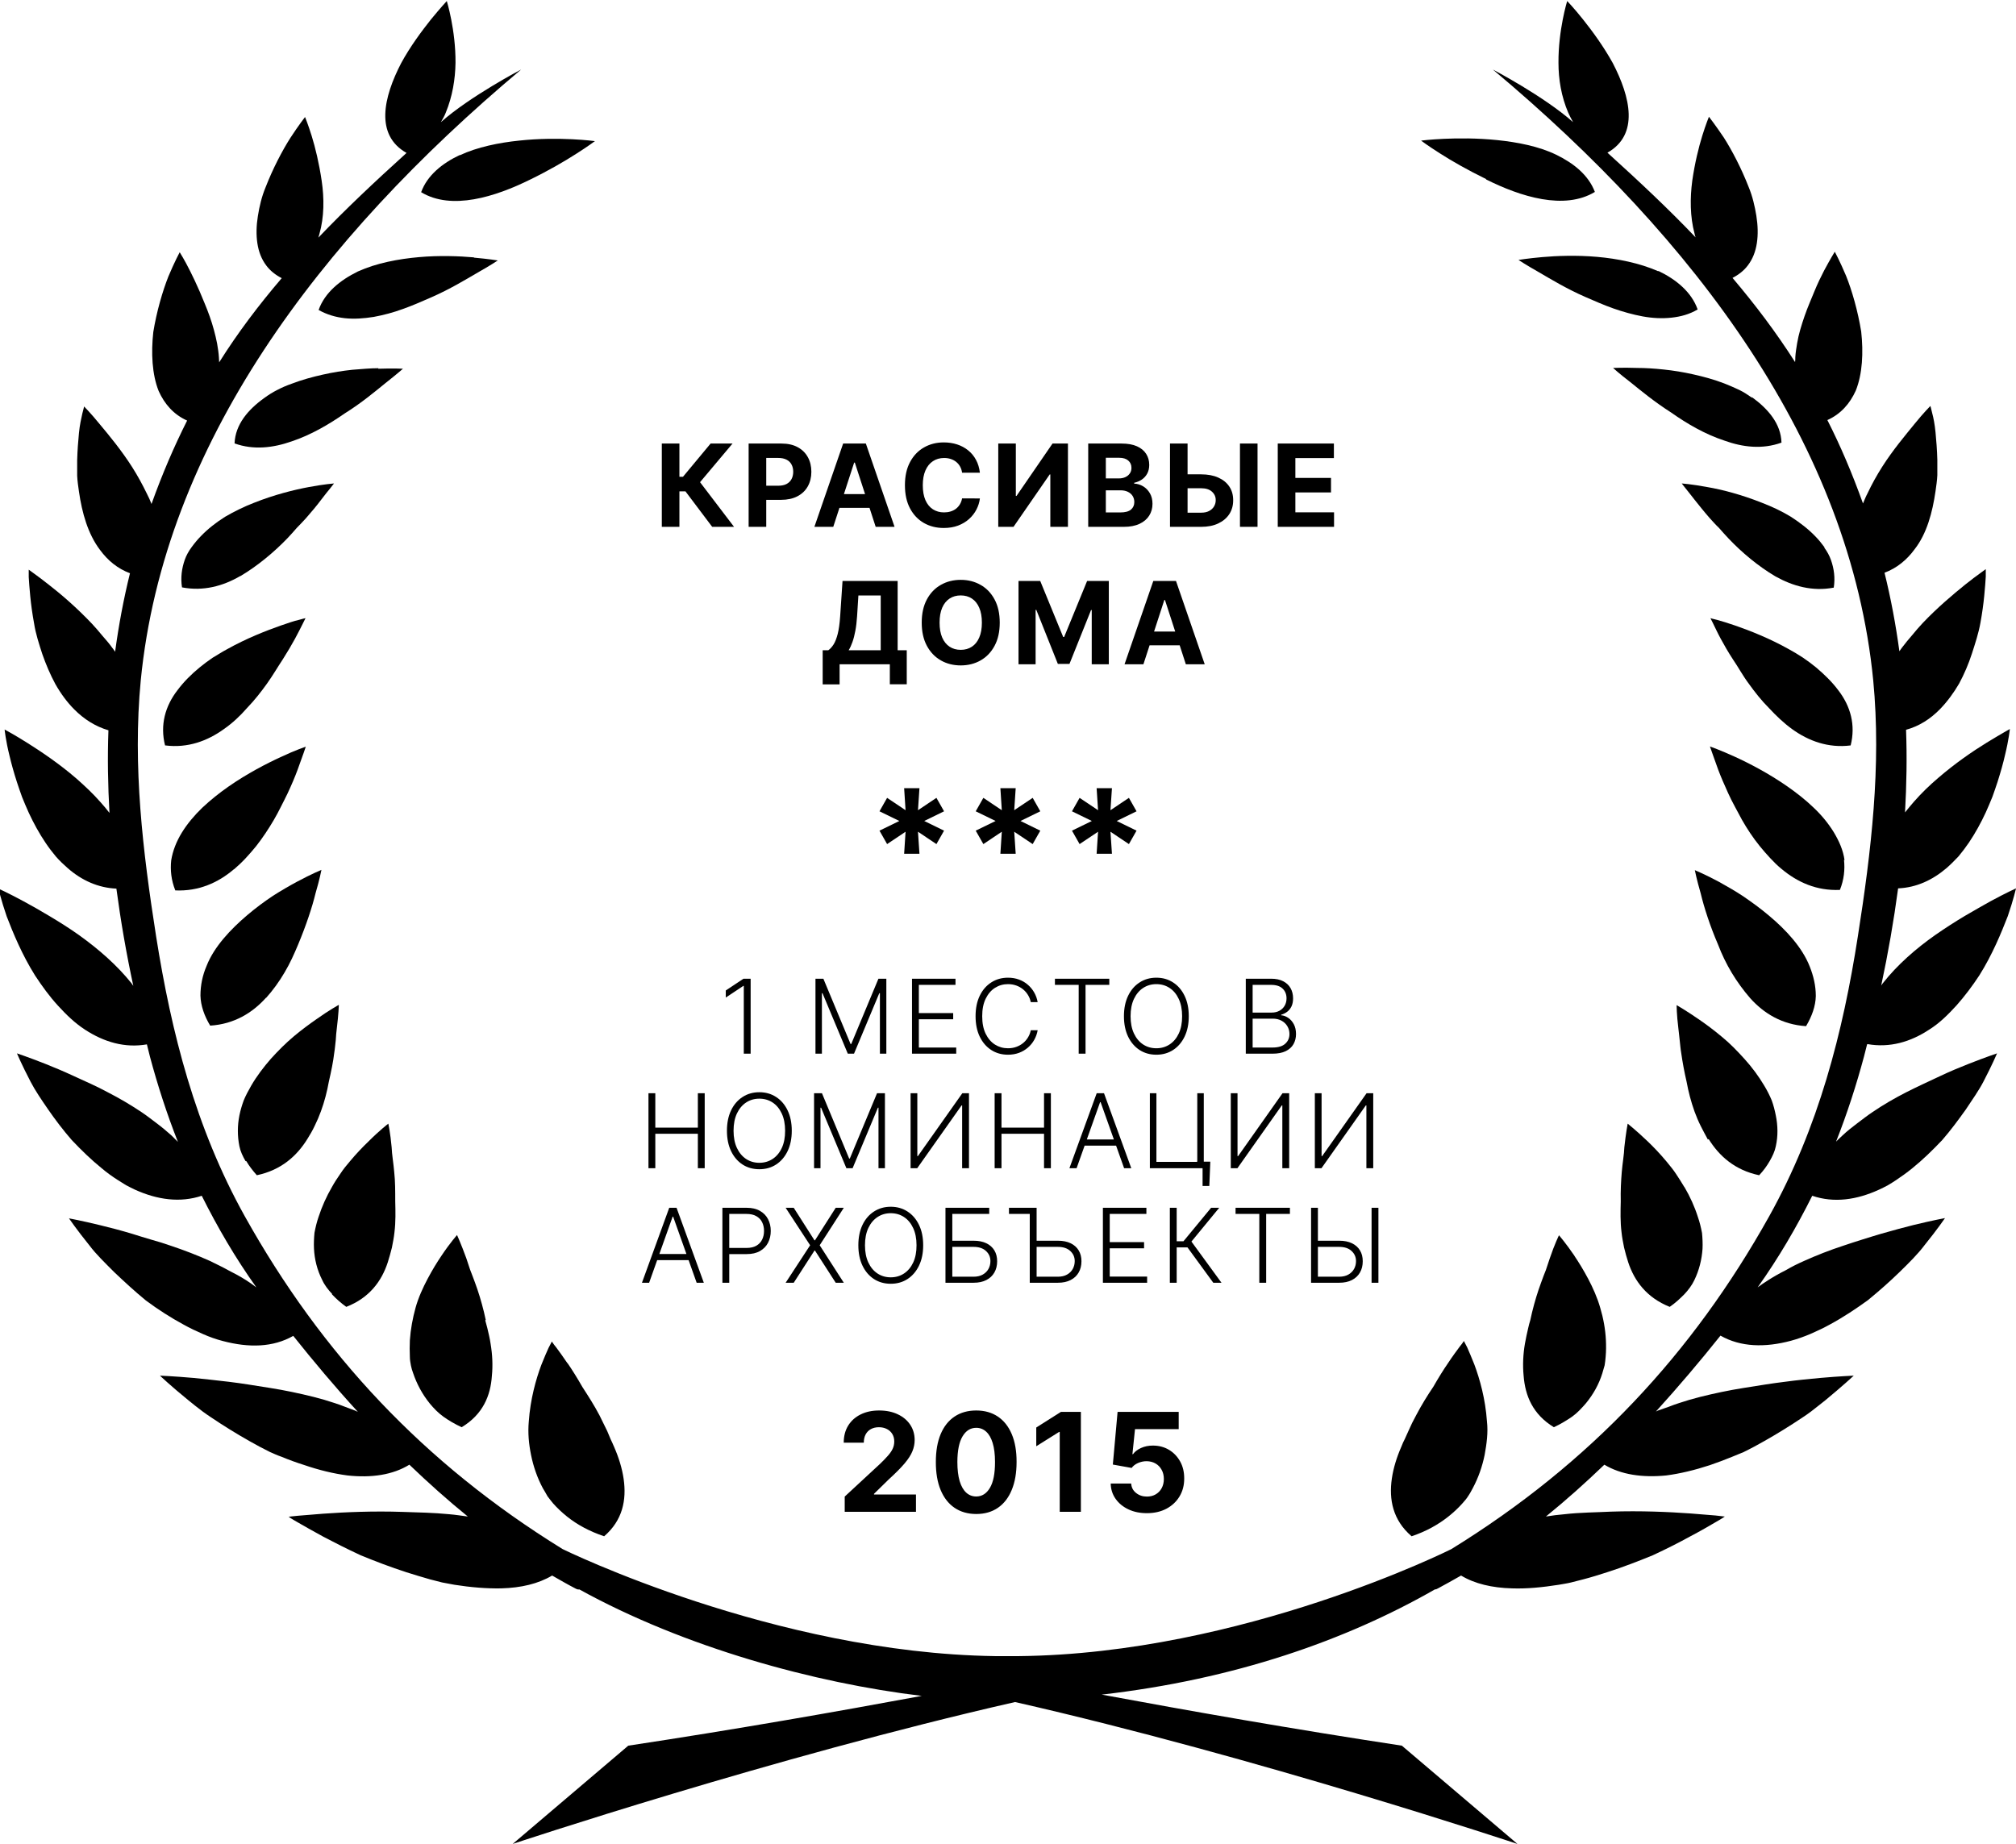 <?xml version="1.0" encoding="UTF-8"?> <svg xmlns="http://www.w3.org/2000/svg" width="176" height="161" viewBox="0 0 176 161" fill="none"><g clip-path="url(#clip0_3017_652)"><path d="M49.543 119.035C49.14 118.453 48.804 117.96 48.558 117.646C48.424 117.489 48.334 117.355 48.267 117.265C48.2 117.176 48.178 117.131 48.178 117.131C48.178 117.131 48.066 117.333 47.887 117.691C47.73 118.049 47.506 118.542 47.26 119.17C46.79 120.424 46.298 122.172 46.164 124.121C46.074 125.107 46.164 126.07 46.365 127.056C46.566 128.042 46.902 129.028 47.394 129.946C47.529 130.17 47.663 130.394 47.797 130.641C47.954 130.865 48.133 131.067 48.289 131.268C48.648 131.671 49.05 132.052 49.498 132.411C50.393 133.128 51.467 133.71 52.743 134.136C54.354 132.747 54.712 130.977 54.443 129.117C54.309 128.199 54.018 127.258 53.615 126.339C53.526 126.115 53.414 125.891 53.302 125.645C53.213 125.421 53.101 125.174 53.011 124.95C52.787 124.48 52.564 124.032 52.34 123.583C51.87 122.687 51.333 121.858 50.84 121.096C50.393 120.312 49.945 119.595 49.543 119.013V119.035Z" fill="black"></path><path d="M42.406 115.25L42.249 114.555C42.026 113.637 41.757 112.763 41.466 111.979C41.332 111.598 41.175 111.217 41.041 110.859C40.929 110.5 40.817 110.164 40.706 109.85C40.258 108.618 39.9 107.834 39.9 107.834C39.9 107.834 39.296 108.506 38.535 109.649C38.154 110.209 37.729 110.903 37.327 111.665C36.924 112.427 36.521 113.301 36.275 114.197C36.029 115.093 35.849 116.034 35.782 117.02C35.76 117.513 35.76 117.983 35.782 118.476C35.782 118.723 35.827 118.969 35.872 119.216C35.917 119.44 35.984 119.686 36.073 119.91C36.387 120.829 36.856 121.725 37.528 122.554C37.864 122.957 38.244 123.36 38.714 123.696C39.184 124.033 39.721 124.346 40.303 124.615C42.16 123.495 42.831 121.859 42.943 120.112C43.033 119.216 42.988 118.275 42.831 117.334C42.764 116.863 42.652 116.415 42.541 115.944C42.473 115.72 42.429 115.496 42.361 115.272L42.406 115.25Z" fill="black"></path><path d="M28.978 113.008C29.336 113.389 29.761 113.77 30.231 114.106C32.245 113.322 33.319 111.866 33.856 110.208C33.99 109.805 34.102 109.357 34.214 108.931C34.303 108.483 34.393 108.035 34.438 107.587C34.55 106.668 34.527 105.772 34.505 104.898C34.505 104.002 34.505 103.128 34.415 102.321C34.348 101.515 34.214 100.82 34.191 100.171C34.08 98.916 33.901 98.109 33.901 98.109C33.901 98.109 33.162 98.669 32.178 99.655C31.663 100.148 31.103 100.731 30.544 101.403C30.253 101.739 29.962 102.097 29.716 102.478C29.448 102.859 29.201 103.24 28.978 103.643C28.508 104.45 28.105 105.346 27.814 106.242C27.657 106.69 27.545 107.161 27.456 107.631C27.411 108.102 27.389 108.55 27.411 109.02C27.456 109.939 27.68 110.88 28.127 111.754C28.329 112.202 28.642 112.605 29 112.986L28.978 113.008Z" fill="black"></path><path d="M21.504 101.381C21.75 101.806 22.064 102.21 22.422 102.613C24.547 102.165 25.913 100.933 26.83 99.454C26.942 99.275 27.054 99.073 27.166 98.894C27.277 98.692 27.389 98.491 27.479 98.289C27.68 97.886 27.859 97.46 28.016 97.034C28.329 96.183 28.553 95.309 28.71 94.435C28.911 93.561 29.09 92.71 29.18 91.926C29.247 91.523 29.269 91.164 29.314 90.806C29.336 90.447 29.359 90.111 29.403 89.798C29.56 88.543 29.582 87.736 29.582 87.736C29.582 87.736 28.754 88.184 27.591 89.013C27.009 89.417 26.338 89.91 25.644 90.492C24.95 91.075 24.301 91.724 23.652 92.441C23.026 93.158 22.422 93.942 21.929 94.794C21.683 95.219 21.459 95.645 21.28 96.071C21.124 96.497 20.989 96.945 20.9 97.393C20.721 98.289 20.721 99.185 20.9 100.081C20.989 100.529 21.191 100.955 21.437 101.381H21.504Z" fill="black"></path><path d="M23.229 87.131C23.811 86.481 24.37 85.72 24.84 84.913C25.31 84.129 25.69 83.278 26.026 82.471C26.72 80.813 27.257 79.2 27.548 77.99C27.906 76.78 28.062 75.951 28.062 75.951C28.062 75.951 27.189 76.31 25.936 76.982C25.31 77.318 24.571 77.743 23.833 78.214C23.094 78.707 22.334 79.267 21.595 79.894C20.118 81.149 18.686 82.673 18.037 84.331C17.679 85.159 17.5 86.033 17.5 86.93C17.522 87.803 17.836 88.699 18.35 89.551C20.454 89.416 22.043 88.431 23.229 87.109V87.131Z" fill="black"></path><path d="M20.451 75.884C20.787 75.593 21.123 75.279 21.436 74.943C21.749 74.607 22.062 74.249 22.353 73.89C22.935 73.151 23.45 72.367 23.897 71.605C24.121 71.224 24.323 70.843 24.524 70.44C24.725 70.037 24.927 69.656 25.106 69.275C25.464 68.513 25.755 67.819 25.979 67.214C26.426 66.004 26.695 65.197 26.695 65.197C26.695 65.197 25.799 65.489 24.524 66.094C23.248 66.676 21.57 67.55 19.959 68.67C19.153 69.23 18.37 69.857 17.654 70.53C16.96 71.202 16.356 71.919 15.886 72.68C15.416 73.442 15.081 74.271 14.946 75.123C14.857 75.974 14.946 76.848 15.304 77.744C17.341 77.834 19.041 77.072 20.407 75.907L20.451 75.884Z" fill="black"></path><path d="M14.432 65.085C16.379 65.332 18.102 64.704 19.557 63.651C20.296 63.136 20.967 62.509 21.571 61.814C22.22 61.142 22.779 60.425 23.294 59.708C23.809 58.991 24.234 58.252 24.681 57.58C25.107 56.908 25.465 56.303 25.756 55.765C26.047 55.227 26.27 54.779 26.427 54.466C26.584 54.152 26.673 53.973 26.673 53.973C26.673 53.973 26.449 54.017 26.069 54.13C25.666 54.219 25.151 54.398 24.503 54.622C23.227 55.071 21.504 55.743 19.826 56.684C19.4 56.908 18.998 57.176 18.572 57.423C18.17 57.692 17.789 57.983 17.431 58.274C16.693 58.879 16.044 59.529 15.507 60.246C14.41 61.657 13.963 63.315 14.41 65.085H14.432Z" fill="black"></path><path d="M20.991 50.299C22.468 49.425 23.922 48.215 25.086 47.005C25.377 46.692 25.646 46.401 25.914 46.087C26.205 45.796 26.474 45.504 26.72 45.236C27.212 44.675 27.66 44.138 27.995 43.69C28.331 43.242 28.644 42.861 28.846 42.614C29.047 42.345 29.159 42.211 29.159 42.211C29.159 42.211 28.286 42.278 26.966 42.525C25.646 42.771 23.945 43.197 22.199 43.891C21.327 44.227 20.454 44.653 19.648 45.123C18.865 45.616 18.149 46.177 17.545 46.804C17.232 47.118 16.963 47.454 16.717 47.79C16.471 48.126 16.269 48.484 16.135 48.865C15.867 49.627 15.755 50.434 15.889 51.285C17.746 51.643 19.469 51.173 20.969 50.299H20.991Z" fill="black"></path><path d="M33.03 32.15C32.382 32.15 31.598 32.218 30.77 32.285C29.92 32.374 29.07 32.509 28.174 32.711C27.279 32.912 26.362 33.159 25.489 33.495C25.042 33.651 24.616 33.831 24.191 34.055C23.788 34.256 23.408 34.503 23.072 34.749C21.663 35.758 20.544 37.057 20.477 38.715C22.155 39.32 23.878 39.096 25.467 38.536C27.145 37.976 28.712 37.057 30.099 36.094C31.576 35.175 32.762 34.167 33.679 33.428C34.619 32.688 35.179 32.195 35.179 32.195C35.179 32.195 34.328 32.15 33.03 32.195V32.15Z" fill="black"></path><path d="M41.377 22.472C40.102 22.36 38.356 22.293 36.588 22.45C34.798 22.607 32.874 22.965 31.24 23.704C29.696 24.466 28.354 25.542 27.816 27.065C28.532 27.468 29.293 27.692 30.099 27.782C30.927 27.872 31.777 27.805 32.628 27.67C33.478 27.513 34.328 27.289 35.179 26.976C36.007 26.684 36.812 26.326 37.64 25.967C39.274 25.25 40.639 24.421 41.713 23.794C42.787 23.189 43.458 22.741 43.458 22.741C43.458 22.741 42.653 22.607 41.377 22.495V22.472Z" fill="black"></path><path d="M40.145 13.532C38.623 14.249 37.303 15.302 36.766 16.781C39.429 18.394 43.233 17.184 46.276 15.683C47.843 14.921 49.275 14.092 50.282 13.443C51.311 12.793 51.938 12.322 51.938 12.322C51.938 12.322 48.827 11.897 45.314 12.277C43.568 12.457 41.666 12.838 40.145 13.555V13.532Z" fill="black"></path><path d="M123.234 134.136C124.509 133.71 125.583 133.105 126.478 132.388C126.926 132.03 127.329 131.649 127.687 131.246C127.866 131.044 128.045 130.842 128.179 130.618C128.336 130.394 128.448 130.17 128.582 129.924C129.074 129.005 129.41 128.019 129.611 127.034C129.79 126.048 129.925 125.084 129.813 124.099C129.678 122.149 129.186 120.402 128.716 119.147C128.47 118.52 128.246 118.005 128.09 117.646C127.911 117.288 127.799 117.086 127.799 117.086C127.799 117.086 127.776 117.131 127.709 117.22C127.642 117.31 127.553 117.444 127.418 117.601C127.172 117.937 126.814 118.408 126.434 118.99C126.031 119.573 125.583 120.29 125.136 121.074C124.621 121.836 124.106 122.665 123.637 123.561C123.39 124.009 123.167 124.457 122.965 124.928C122.853 125.152 122.764 125.398 122.652 125.622C122.54 125.846 122.428 126.07 122.339 126.317C121.936 127.235 121.645 128.176 121.511 129.095C121.242 130.932 121.6 132.724 123.211 134.113L123.234 134.136Z" fill="black"></path><path d="M137.468 109.67C136.707 108.55 136.102 107.855 136.102 107.855C136.102 107.855 135.722 108.617 135.297 109.872C135.185 110.186 135.073 110.522 134.961 110.88C134.827 111.239 134.67 111.597 134.536 112C134.245 112.785 133.977 113.658 133.753 114.577L133.596 115.271C133.529 115.495 133.462 115.72 133.417 115.944C133.305 116.392 133.216 116.862 133.126 117.333C132.97 118.251 132.925 119.192 133.014 120.111C133.149 121.881 133.82 123.494 135.655 124.614C136.237 124.345 136.751 124.032 137.244 123.696C137.714 123.36 138.072 122.956 138.43 122.553C139.101 121.746 139.593 120.85 139.884 119.909C139.951 119.685 140.019 119.439 140.086 119.215C140.13 118.968 140.153 118.722 140.175 118.475C140.22 117.982 140.22 117.489 140.198 117.019C140.153 116.056 139.974 115.092 139.705 114.196C139.459 113.322 139.056 112.426 138.654 111.664C138.251 110.903 137.826 110.208 137.445 109.648L137.468 109.67Z" fill="black"></path><path d="M147.044 103.643C146.798 103.24 146.552 102.837 146.306 102.478C146.06 102.097 145.747 101.739 145.478 101.403C144.919 100.731 144.337 100.126 143.844 99.655C142.837 98.692 142.099 98.109 142.099 98.109C142.099 98.109 141.942 98.916 141.808 100.171C141.786 100.82 141.651 101.515 141.584 102.321C141.517 103.128 141.472 103.979 141.495 104.898C141.472 105.772 141.45 106.69 141.562 107.587C141.607 108.035 141.696 108.483 141.786 108.931C141.898 109.379 142.01 109.805 142.144 110.208C142.681 111.843 143.755 113.3 145.769 114.106C146.261 113.77 146.664 113.389 147.044 113.008C147.403 112.628 147.716 112.202 147.917 111.776C148.342 110.902 148.566 109.984 148.633 109.043C148.656 108.572 148.633 108.124 148.589 107.654C148.499 107.183 148.387 106.713 148.23 106.265C147.94 105.346 147.537 104.472 147.067 103.666L147.044 103.643Z" fill="black"></path><path d="M149.168 99.455C150.086 100.934 151.451 102.166 153.577 102.614C153.957 102.211 154.248 101.808 154.494 101.382C154.74 100.956 154.942 100.53 155.031 100.082C155.233 99.186 155.21 98.268 155.031 97.394C154.942 96.946 154.83 96.498 154.673 96.072C154.494 95.646 154.27 95.198 154.024 94.795C153.532 93.966 152.95 93.182 152.301 92.465C151.652 91.748 151.026 91.098 150.31 90.516C149.616 89.933 148.945 89.44 148.363 89.037C147.199 88.23 146.371 87.76 146.371 87.76C146.371 87.76 146.371 88.566 146.528 89.821C146.572 90.135 146.595 90.471 146.64 90.829C146.684 91.188 146.707 91.569 146.774 91.949C146.886 92.734 147.042 93.585 147.244 94.459C147.4 95.31 147.624 96.184 147.938 97.058C148.094 97.483 148.273 97.909 148.475 98.312C148.586 98.514 148.676 98.716 148.788 98.917C148.9 99.119 148.989 99.298 149.101 99.5L149.168 99.455Z" fill="black"></path><path d="M158.523 86.953C158.523 86.079 158.322 85.205 157.986 84.376C157.337 82.718 155.905 81.172 154.428 79.94C153.69 79.313 152.906 78.753 152.19 78.26C151.452 77.767 150.713 77.364 150.087 77.005C148.834 76.333 147.961 75.975 147.961 75.975C147.961 75.975 148.118 76.781 148.476 78.013C148.767 79.223 149.281 80.836 149.997 82.494C150.311 83.323 150.713 84.152 151.183 84.936C151.653 85.721 152.213 86.482 152.794 87.154C153.981 88.476 155.569 89.462 157.673 89.597C158.188 88.723 158.501 87.849 158.523 86.975V86.953Z" fill="black"></path><path d="M161.03 75.101C160.918 74.25 160.56 73.443 160.09 72.659C159.62 71.897 159.016 71.158 158.322 70.508C157.628 69.836 156.823 69.209 156.017 68.648C154.406 67.528 152.727 66.654 151.452 66.072C150.176 65.489 149.281 65.176 149.281 65.176C149.281 65.176 149.55 65.96 149.997 67.192C150.221 67.797 150.534 68.514 150.87 69.253C151.049 69.634 151.228 70.015 151.452 70.418C151.653 70.799 151.855 71.18 152.078 71.584C152.526 72.368 153.041 73.152 153.623 73.869C153.913 74.227 154.227 74.586 154.54 74.922C154.853 75.258 155.167 75.572 155.525 75.863C156.912 77.028 158.59 77.79 160.627 77.7C160.985 76.804 161.074 75.93 160.985 75.079L161.03 75.101Z" fill="black"></path><path d="M160.468 60.246C159.931 59.529 159.26 58.879 158.544 58.274C158.186 57.983 157.805 57.692 157.403 57.423C157 57.154 156.575 56.908 156.172 56.684C154.493 55.743 152.793 55.071 151.495 54.622C150.846 54.398 150.331 54.242 149.928 54.13C149.526 54.04 149.324 53.973 149.324 53.973C149.324 53.973 149.414 54.152 149.57 54.466C149.727 54.779 149.928 55.227 150.219 55.765C150.51 56.303 150.868 56.93 151.293 57.58C151.741 58.23 152.144 58.991 152.681 59.708C153.196 60.425 153.777 61.165 154.426 61.814C155.053 62.486 155.702 63.114 156.44 63.651C157.895 64.704 159.618 65.332 161.565 65.085C162.012 63.315 161.565 61.657 160.468 60.246Z" fill="black"></path><path d="M159.285 47.79C159.038 47.454 158.77 47.118 158.457 46.804C157.852 46.177 157.114 45.616 156.353 45.123C155.548 44.631 154.675 44.227 153.802 43.891C152.057 43.197 150.356 42.749 149.036 42.525C147.715 42.278 146.82 42.211 146.82 42.211C146.82 42.211 146.932 42.368 147.134 42.614C147.335 42.883 147.648 43.242 147.984 43.69C148.342 44.138 148.767 44.675 149.259 45.236C149.506 45.504 149.774 45.818 150.065 46.087C150.334 46.401 150.602 46.692 150.893 47.005C152.057 48.238 153.511 49.448 154.988 50.321C156.51 51.173 158.233 51.666 160.09 51.307C160.225 50.456 160.113 49.649 159.844 48.888C159.71 48.507 159.508 48.148 159.262 47.812L159.285 47.79Z" fill="black"></path><path d="M152.953 34.726C152.595 34.48 152.237 34.233 151.812 34.032C151.386 33.83 150.961 33.651 150.514 33.472C149.641 33.136 148.724 32.889 147.828 32.688C146.933 32.486 146.083 32.351 145.233 32.262C144.382 32.172 143.621 32.127 142.972 32.127C141.675 32.083 140.824 32.127 140.824 32.127C140.824 32.127 141.384 32.643 142.324 33.36C143.241 34.099 144.427 35.085 145.904 36.026C147.269 36.989 148.835 37.908 150.536 38.468C152.147 39.05 153.848 39.252 155.526 38.647C155.482 36.989 154.34 35.69 152.953 34.681V34.726Z" fill="black"></path><path d="M144.762 23.681C143.129 22.964 141.204 22.583 139.414 22.426C137.646 22.27 135.878 22.337 134.625 22.449C133.372 22.561 132.566 22.695 132.566 22.695C132.566 22.695 133.238 23.143 134.312 23.748C135.386 24.375 136.751 25.204 138.385 25.921C139.213 26.28 140.018 26.638 140.846 26.93C141.674 27.221 142.547 27.467 143.397 27.624C144.248 27.781 145.098 27.826 145.926 27.736C146.731 27.647 147.492 27.445 148.208 27.019C147.671 25.496 146.329 24.398 144.785 23.659L144.762 23.681Z" fill="black"></path><path d="M129.724 15.66C132.767 17.184 136.572 18.371 139.235 16.758C138.675 15.28 137.377 14.249 135.856 13.509C134.334 12.77 132.454 12.412 130.709 12.232C127.195 11.874 124.062 12.277 124.062 12.277C124.062 12.277 124.689 12.748 125.718 13.398C126.725 14.047 128.18 14.876 129.746 15.638L129.724 15.66Z" fill="black"></path><path d="M163.045 91.165C164.969 91.501 166.782 90.986 168.438 89.888C169.333 89.328 170.071 88.588 170.81 87.782C171.526 86.975 172.197 86.079 172.801 85.16C173.943 83.346 174.726 81.419 175.285 79.985C175.778 78.551 176.001 77.565 176.001 77.565C176.001 77.565 175.106 77.969 173.786 78.685C173.137 79.044 172.399 79.47 171.548 79.963C170.72 80.455 169.848 81.016 168.975 81.621C167.252 82.83 165.641 84.242 164.387 85.832C164.32 85.9 164.276 85.989 164.231 86.057C164.835 83.234 165.327 80.411 165.708 77.565C167.319 77.498 168.729 76.826 169.937 75.795C170.295 75.482 170.653 75.123 170.989 74.765C171.302 74.384 171.593 74.003 171.884 73.577C172.443 72.748 172.936 71.852 173.361 70.933C173.562 70.485 173.764 70.015 173.943 69.567C174.099 69.119 174.256 68.693 174.39 68.267C174.659 67.416 174.883 66.632 175.039 65.937C175.375 64.57 175.464 63.652 175.464 63.652C175.464 63.652 174.659 64.1 173.45 64.839C172.242 65.579 170.676 66.654 169.199 67.931C168.46 68.558 167.744 69.253 167.095 69.992C166.827 70.306 166.558 70.62 166.312 70.933C166.446 68.536 166.491 66.116 166.401 63.719C167.543 63.406 168.527 62.778 169.378 61.904C170.004 61.255 170.564 60.493 171.034 59.686C171.481 58.857 171.862 57.961 172.152 57.065C172.443 56.169 172.734 55.273 172.891 54.399C173.048 53.547 173.16 52.718 173.227 52.024C173.294 51.329 173.339 50.747 173.361 50.343C173.361 49.94 173.361 49.694 173.361 49.694C173.361 49.694 173.182 49.828 172.869 50.052C172.555 50.276 172.108 50.612 171.571 51.038C170.519 51.889 169.132 53.054 167.856 54.399C167.543 54.735 167.229 55.093 166.939 55.452C166.625 55.81 166.334 56.169 166.043 56.55C165.954 56.662 165.909 56.751 165.82 56.863C165.506 54.556 165.081 52.27 164.522 50.008C165.596 49.604 166.469 48.887 167.14 47.969C168.214 46.602 168.706 44.742 168.975 42.883C169.042 42.412 169.109 41.964 169.132 41.494C169.132 41.046 169.132 40.575 169.132 40.149C169.109 39.276 169.042 38.447 168.975 37.752C168.908 37.058 168.796 36.475 168.684 36.072C168.594 35.669 168.527 35.444 168.527 35.444C168.527 35.444 167.945 36.027 167.162 36.99C166.379 37.954 165.26 39.276 164.32 40.754C163.85 41.494 163.425 42.255 163.045 43.062C162.888 43.353 162.776 43.645 162.642 43.958C161.702 41.337 160.673 38.917 159.532 36.677C160.695 36.161 161.501 35.243 162.015 34.1C162.597 32.644 162.687 30.784 162.485 28.947C162.194 27.155 161.68 25.362 161.165 24.085C160.628 22.808 160.18 21.979 160.18 21.979C160.18 21.979 159.778 22.629 159.241 23.637C158.972 24.152 158.681 24.757 158.413 25.407C158.144 26.079 157.808 26.819 157.54 27.603C157.271 28.387 157.025 29.171 156.891 29.978C156.824 30.381 156.757 30.784 156.734 31.188C156.734 31.322 156.734 31.479 156.712 31.613C155.056 29.014 153.243 26.617 151.252 24.265C151.811 23.973 152.259 23.615 152.594 23.167C153.02 22.607 153.266 21.957 153.378 21.218C153.49 20.478 153.467 19.694 153.333 18.843C153.199 18.014 152.997 17.14 152.662 16.333C152.035 14.72 151.207 13.129 150.491 12.009C149.753 10.911 149.193 10.194 149.193 10.194C149.193 10.194 148.925 10.844 148.611 11.852C148.298 12.861 147.962 14.227 147.738 15.773C147.537 17.297 147.537 18.91 147.94 20.411C147.962 20.523 147.985 20.613 148.029 20.725C145.702 18.282 143.129 15.863 140.332 13.331C143.106 11.763 142.346 8.492 140.801 5.512C139.996 4.055 139.011 2.711 138.206 1.703C137.422 0.717 136.818 0.09 136.818 0.09C136.818 0.09 136.035 2.622 136.057 5.489C136.057 6.923 136.304 8.424 136.908 9.836C137.042 10.127 137.176 10.396 137.333 10.665C134.782 8.402 130.329 6.072 130.329 6.072C148.029 20.904 161.523 38.85 163.537 59.417C164.253 66.878 163.358 74.339 162.194 81.755C160.897 90.112 158.771 98.446 154.452 106.198C147.761 118.185 138.832 127.774 126.704 135.257C126.704 135.257 108.488 144.398 88.953 144.6C88.483 144.6 88.013 144.6 87.543 144.6C87.319 144.6 87.095 144.6 86.871 144.6C67.582 144.331 49.12 135.257 49.12 135.257C36.992 127.774 28.063 118.185 21.372 106.198C17.053 98.446 14.95 90.112 13.629 81.755C12.466 74.339 11.571 66.901 12.287 59.417C14.301 38.85 27.817 20.904 45.495 6.072C45.495 6.072 41.042 8.402 38.491 10.665C38.648 10.396 38.804 10.127 38.916 9.836C39.498 8.424 39.744 6.923 39.767 5.489C39.789 2.622 39.006 0.09 39.006 0.09C39.006 0.09 38.424 0.717 37.618 1.703C36.835 2.689 35.828 4.033 35.022 5.512C33.478 8.492 32.718 11.785 35.492 13.353C32.695 15.885 30.122 18.305 27.794 20.747C27.817 20.635 27.862 20.545 27.884 20.433C28.309 18.932 28.309 17.319 28.085 15.796C27.862 14.272 27.526 12.883 27.213 11.875C26.899 10.867 26.631 10.217 26.631 10.217C26.631 10.217 26.071 10.934 25.355 12.031C24.639 13.152 23.811 14.742 23.185 16.356C22.849 17.162 22.648 18.014 22.513 18.865C22.379 19.694 22.357 20.5 22.469 21.24C22.581 21.979 22.827 22.629 23.252 23.189C23.587 23.637 24.035 23.996 24.595 24.287C22.603 26.617 20.768 29.037 19.134 31.636C19.134 31.479 19.112 31.344 19.112 31.21C19.09 30.807 19.022 30.403 18.955 30C18.799 29.194 18.575 28.387 18.306 27.625C18.038 26.863 17.702 26.102 17.434 25.452C17.143 24.78 16.852 24.175 16.606 23.682C16.091 22.651 15.688 22.024 15.688 22.024C15.688 22.024 15.241 22.853 14.704 24.13C14.189 25.43 13.674 27.2 13.383 28.992C13.182 30.807 13.271 32.689 13.853 34.145C14.368 35.288 15.174 36.206 16.337 36.721C15.196 38.984 14.166 41.382 13.227 44.003C13.115 43.712 12.98 43.398 12.824 43.107C12.443 42.323 12.018 41.538 11.548 40.799C10.608 39.32 9.512 37.999 8.706 37.035C7.923 36.072 7.341 35.489 7.341 35.489C7.341 35.489 7.297 35.713 7.185 36.117C7.095 36.52 6.961 37.102 6.894 37.797C6.827 38.492 6.759 39.32 6.737 40.194C6.737 40.642 6.737 41.09 6.737 41.538C6.759 42.009 6.827 42.457 6.894 42.928C7.162 44.787 7.677 46.624 8.729 48.013C9.422 48.954 10.273 49.649 11.347 50.052C10.787 52.315 10.362 54.6 10.049 56.908C9.982 56.796 9.915 56.706 9.825 56.594C9.557 56.214 9.243 55.855 8.93 55.497C8.639 55.138 8.326 54.78 8.013 54.444C6.737 53.099 5.372 51.912 4.298 51.083C3.761 50.657 3.313 50.321 3 50.097C2.687 49.873 2.508 49.739 2.508 49.739C2.508 49.739 2.508 49.985 2.508 50.388C2.53 50.792 2.575 51.374 2.642 52.069C2.709 52.763 2.821 53.592 2.978 54.444C3.112 55.317 3.403 56.214 3.694 57.11C4.007 58.006 4.387 58.902 4.835 59.731C5.305 60.56 5.864 61.322 6.491 61.949C7.341 62.8 8.326 63.428 9.467 63.764C9.378 66.161 9.422 68.581 9.557 70.978C9.311 70.665 9.064 70.351 8.773 70.037C8.125 69.298 7.408 68.626 6.67 67.976C5.193 66.699 3.627 65.646 2.418 64.884C1.21 64.122 0.404 63.697 0.404 63.697C0.404 63.697 0.494 64.638 0.829 65.982C0.986 66.654 1.21 67.461 1.478 68.29C1.613 68.715 1.769 69.141 1.926 69.589C2.105 70.037 2.306 70.508 2.508 70.956C2.933 71.874 3.425 72.771 3.985 73.6C4.253 74.003 4.566 74.406 4.88 74.787C5.215 75.168 5.573 75.504 5.932 75.818C7.14 76.871 8.572 77.52 10.161 77.588C10.541 80.433 11.034 83.278 11.638 86.079C11.593 86.012 11.526 85.922 11.481 85.855C10.228 84.287 8.617 82.875 6.894 81.643C6.043 81.038 5.148 80.478 4.32 79.985C3.492 79.492 2.754 79.066 2.083 78.708C0.762 77.991 -0.133 77.588 -0.133 77.588C-0.133 77.588 0.091 78.573 0.583 80.007C1.143 81.464 1.926 83.368 3.067 85.183C3.671 86.101 4.32 86.998 5.059 87.804C5.797 88.611 6.536 89.328 7.431 89.91C9.087 90.986 10.899 91.523 12.824 91.187C12.913 91.546 13.003 91.904 13.092 92.263C13.764 94.772 14.569 97.259 15.531 99.701C15.352 99.522 15.174 99.343 14.972 99.141C14.569 98.782 14.144 98.424 13.697 98.088C13.249 97.752 12.824 97.416 12.354 97.102C11.414 96.475 10.429 95.892 9.422 95.377C8.438 94.839 7.386 94.391 6.469 93.965C5.551 93.54 4.701 93.181 3.962 92.89C2.485 92.308 1.478 91.971 1.478 91.971C1.478 91.971 1.904 92.98 2.664 94.436C3.045 95.175 3.604 96.004 4.208 96.878C4.813 97.752 5.506 98.67 6.267 99.544C7.095 100.418 7.968 101.269 8.885 102.009C9.333 102.39 9.803 102.726 10.295 103.039C10.541 103.196 10.765 103.331 11.011 103.487C11.28 103.622 11.526 103.756 11.772 103.868C13.741 104.764 15.733 105.033 17.613 104.406C18.978 107.139 20.544 109.828 22.379 112.404C22.088 112.18 21.797 111.979 21.484 111.777C20.992 111.463 20.455 111.172 19.918 110.903C19.403 110.612 18.866 110.366 18.329 110.097C17.232 109.604 16.069 109.156 14.927 108.775C14.345 108.573 13.786 108.394 13.204 108.237C12.645 108.08 12.108 107.901 11.593 107.744C10.564 107.431 9.601 107.184 8.773 106.983C7.118 106.579 6.021 106.378 6.021 106.378C6.021 106.378 6.692 107.363 7.834 108.775C8.371 109.492 9.154 110.254 9.982 111.083C10.832 111.889 11.75 112.741 12.734 113.547C13.786 114.331 14.905 115.048 16.024 115.653C16.583 115.967 17.165 116.236 17.724 116.482C18.284 116.729 18.843 116.93 19.448 117.087C21.73 117.692 23.834 117.647 25.602 116.639C27.369 118.857 29.249 121.097 31.241 123.271C31.151 123.226 31.084 123.204 30.994 123.159C30.704 123.047 30.413 122.935 30.099 122.823C29.808 122.711 29.517 122.599 29.227 122.509C28.622 122.307 28.018 122.128 27.392 121.971C26.139 121.658 24.863 121.389 23.587 121.187C22.29 120.985 21.126 120.784 19.985 120.649C18.866 120.515 17.814 120.403 16.919 120.313C15.129 120.157 13.965 120.112 13.965 120.112C13.965 120.112 14.905 121.008 16.449 122.263C16.829 122.576 17.255 122.912 17.702 123.248C18.15 123.584 18.687 123.92 19.224 124.279C20.298 124.974 21.462 125.668 22.67 126.318C22.983 126.475 23.274 126.631 23.587 126.788C23.901 126.923 24.236 127.08 24.572 127.192C25.221 127.46 25.892 127.707 26.541 127.909C27.839 128.357 29.137 128.67 30.346 128.827C32.427 129.051 34.284 128.782 35.739 127.886C37.372 129.454 39.073 130.978 40.841 132.412C40.304 132.345 39.767 132.255 39.207 132.21C37.864 132.076 36.455 132.053 35.179 132.009C32.583 131.919 30.077 132.031 28.22 132.165C27.302 132.233 26.541 132.3 26.004 132.345C25.49 132.389 25.199 132.434 25.199 132.434C25.199 132.434 25.266 132.479 25.4 132.569C25.534 132.658 25.736 132.77 26.004 132.927C26.541 133.241 27.302 133.667 28.242 134.182C29.182 134.675 30.278 135.235 31.487 135.795C32.74 136.31 34.083 136.826 35.47 137.274C36.164 137.498 36.857 137.699 37.551 137.901C37.909 137.991 38.245 138.08 38.603 138.17C38.961 138.237 39.319 138.304 39.677 138.371C41.109 138.596 42.474 138.708 43.75 138.685C45.495 138.64 46.995 138.282 48.203 137.565C48.874 137.946 49.523 138.327 50.217 138.685C50.373 138.775 50.485 138.797 50.575 138.775C59.75 143.838 71.118 146.952 80.471 148.073C72.975 149.462 64.18 151.008 54.849 152.419L44.757 161C44.757 161 67.448 153.427 88.617 148.61C109.786 153.427 132.477 161 132.477 161L122.385 152.419C112.807 150.963 103.789 149.372 96.18 147.961C107.75 146.639 117.484 143.233 125.271 138.775C125.361 138.775 125.428 138.752 125.54 138.685C126.211 138.327 126.883 137.946 127.554 137.565C128.74 138.282 130.262 138.64 132.007 138.685C133.283 138.73 134.648 138.596 136.08 138.371C136.438 138.304 136.796 138.259 137.154 138.17C137.512 138.08 137.848 137.991 138.206 137.901C138.899 137.722 139.615 137.498 140.309 137.274C141.697 136.826 143.039 136.31 144.292 135.795C145.501 135.235 146.597 134.675 147.537 134.159C148.477 133.667 149.238 133.218 149.775 132.905C150.043 132.748 150.245 132.636 150.379 132.546C150.513 132.457 150.58 132.412 150.58 132.412C150.58 132.412 150.29 132.389 149.775 132.322C149.238 132.277 148.477 132.21 147.559 132.143C145.702 132.009 143.218 131.897 140.622 131.986C139.347 132.053 137.937 132.053 136.594 132.21C136.057 132.255 135.498 132.322 134.961 132.412C136.729 130.978 138.429 129.454 140.063 127.886C141.518 128.76 143.375 129.029 145.456 128.827C146.664 128.67 147.962 128.357 149.26 127.931C149.909 127.707 150.58 127.46 151.229 127.192C151.565 127.057 151.878 126.923 152.214 126.788C152.527 126.631 152.841 126.475 153.132 126.318C154.34 125.668 155.504 124.974 156.578 124.279C157.115 123.92 157.629 123.607 158.099 123.248C158.547 122.89 158.972 122.576 159.352 122.263C160.874 121.008 161.836 120.112 161.836 120.112C161.836 120.112 160.673 120.157 158.883 120.313C157.987 120.403 156.936 120.493 155.817 120.649C154.676 120.784 153.512 120.985 152.214 121.187C150.939 121.389 149.663 121.658 148.41 121.971C147.783 122.128 147.179 122.307 146.575 122.509C146.284 122.599 145.993 122.711 145.702 122.823C145.411 122.935 145.098 123.024 144.807 123.136C144.718 123.159 144.65 123.204 144.561 123.248C146.552 121.053 148.432 118.835 150.2 116.617C151.968 117.625 154.094 117.67 156.354 117.065C156.936 116.908 157.495 116.706 158.077 116.46C158.636 116.213 159.218 115.944 159.778 115.631C160.897 115.026 162.015 114.286 163.067 113.525C164.052 112.718 164.992 111.889 165.842 111.06C166.67 110.254 167.453 109.469 167.99 108.753C169.132 107.341 169.803 106.355 169.803 106.355C169.803 106.355 168.706 106.557 167.05 106.96C166.222 107.162 165.26 107.431 164.231 107.722C163.716 107.879 163.179 108.036 162.62 108.215C162.06 108.394 161.478 108.573 160.897 108.775C159.733 109.156 158.592 109.604 157.495 110.097C156.936 110.343 156.399 110.612 155.906 110.903C155.369 111.172 154.855 111.463 154.362 111.777C154.049 111.979 153.736 112.18 153.445 112.404C155.28 109.828 156.846 107.139 158.211 104.406C160.113 105.056 162.105 104.764 164.052 103.868C164.298 103.756 164.566 103.622 164.813 103.487C165.059 103.353 165.283 103.196 165.529 103.039C165.999 102.726 166.469 102.39 166.939 102.009C167.856 101.269 168.729 100.418 169.557 99.544C170.318 98.67 170.989 97.752 171.615 96.878C172.197 96.004 172.779 95.175 173.159 94.436C173.92 92.98 174.346 91.971 174.346 91.971C174.346 91.971 173.339 92.308 171.862 92.89C171.123 93.181 170.25 93.54 169.355 93.965C168.46 94.391 167.408 94.862 166.401 95.377C165.394 95.892 164.387 96.475 163.47 97.102C163 97.416 162.575 97.752 162.127 98.088C161.68 98.424 161.255 98.76 160.852 99.141C160.65 99.32 160.471 99.499 160.292 99.679C161.255 97.237 162.06 94.75 162.732 92.24C162.821 91.882 162.911 91.523 163 91.187L163.045 91.165Z" fill="black"></path><path d="M62.176 46L59.84 42.9H59.314V46H57.777V38.727H59.314V41.632H59.623L62.038 38.727H63.952L61.115 42.101L64.084 46H62.176ZM65.357 46V38.727H68.226C68.778 38.727 69.248 38.833 69.636 39.043C70.024 39.252 70.32 39.542 70.524 39.913C70.73 40.283 70.833 40.709 70.833 41.192C70.833 41.675 70.728 42.101 70.52 42.47C70.312 42.84 70.01 43.127 69.615 43.333C69.222 43.539 68.746 43.642 68.187 43.642H66.358V42.41H67.938C68.234 42.41 68.478 42.359 68.67 42.257C68.864 42.153 69.008 42.01 69.103 41.827C69.2 41.643 69.249 41.431 69.249 41.192C69.249 40.95 69.2 40.74 69.103 40.56C69.008 40.377 68.864 40.236 68.67 40.137C68.476 40.035 68.23 39.984 67.931 39.984H66.894V46H65.357ZM72.745 46H71.097L73.608 38.727H75.59L78.097 46H76.449L74.627 40.389H74.57L72.745 46ZM72.642 43.141H76.534V44.342H72.642V43.141ZM85.547 41.273H83.992C83.963 41.072 83.905 40.894 83.818 40.737C83.73 40.579 83.618 40.444 83.48 40.332C83.343 40.221 83.184 40.136 83.004 40.077C82.827 40.017 82.634 39.988 82.426 39.988C82.049 39.988 81.721 40.081 81.442 40.269C81.163 40.453 80.946 40.723 80.792 41.078C80.638 41.431 80.561 41.859 80.561 42.364C80.561 42.882 80.638 43.318 80.792 43.67C80.948 44.023 81.166 44.289 81.445 44.469C81.725 44.649 82.048 44.739 82.415 44.739C82.621 44.739 82.811 44.712 82.987 44.658C83.164 44.603 83.322 44.524 83.459 44.42C83.596 44.313 83.71 44.184 83.8 44.033C83.892 43.881 83.956 43.708 83.992 43.514L85.547 43.521C85.507 43.855 85.406 44.177 85.245 44.487C85.087 44.795 84.872 45.071 84.603 45.315C84.335 45.556 84.015 45.748 83.644 45.89C83.274 46.03 82.856 46.099 82.39 46.099C81.741 46.099 81.161 45.953 80.65 45.659C80.141 45.365 79.739 44.941 79.443 44.384C79.149 43.828 79.002 43.154 79.002 42.364C79.002 41.571 79.151 40.896 79.45 40.34C79.748 39.783 80.153 39.359 80.664 39.068C81.176 38.775 81.751 38.628 82.39 38.628C82.811 38.628 83.202 38.687 83.562 38.805C83.924 38.924 84.245 39.097 84.524 39.324C84.804 39.549 85.031 39.825 85.206 40.151C85.384 40.478 85.497 40.852 85.547 41.273ZM87.15 38.727H88.684V43.301H88.744L91.887 38.727H93.233V46H91.695V41.423H91.642L88.481 46H87.15V38.727ZM95.003 46V38.727H97.915C98.45 38.727 98.896 38.807 99.254 38.965C99.611 39.124 99.88 39.344 100.06 39.626C100.24 39.905 100.33 40.227 100.33 40.592C100.33 40.876 100.273 41.126 100.159 41.341C100.046 41.554 99.89 41.729 99.691 41.867C99.494 42.001 99.269 42.097 99.016 42.154V42.225C99.293 42.237 99.552 42.315 99.794 42.459C100.038 42.604 100.235 42.806 100.387 43.067C100.538 43.325 100.614 43.633 100.614 43.99C100.614 44.376 100.518 44.72 100.326 45.023C100.137 45.324 99.856 45.562 99.485 45.737C99.113 45.912 98.655 46 98.11 46H95.003ZM96.541 44.743H97.794C98.223 44.743 98.535 44.661 98.732 44.498C98.928 44.332 99.027 44.112 99.027 43.837C99.027 43.636 98.978 43.459 98.881 43.305C98.784 43.151 98.645 43.03 98.466 42.943C98.288 42.855 98.076 42.811 97.83 42.811H96.541V44.743ZM96.541 41.771H97.681C97.891 41.771 98.079 41.734 98.242 41.66C98.408 41.585 98.538 41.478 98.632 41.341C98.73 41.204 98.778 41.039 98.778 40.847C98.778 40.584 98.684 40.373 98.498 40.212C98.313 40.051 98.05 39.97 97.709 39.97H96.541V41.771ZM103.127 41.416H104.86C105.437 41.416 105.934 41.509 106.351 41.696C106.77 41.881 107.093 42.142 107.32 42.481C107.548 42.819 107.66 43.218 107.658 43.678C107.66 44.135 107.548 44.538 107.32 44.889C107.093 45.236 106.77 45.509 106.351 45.705C105.934 45.902 105.437 46 104.86 46H102.143V38.727H103.677V44.764H104.86C105.137 44.764 105.37 44.715 105.559 44.615C105.749 44.513 105.892 44.38 105.989 44.214C106.088 44.046 106.137 43.862 106.134 43.663C106.137 43.374 106.028 43.131 105.808 42.932C105.59 42.731 105.274 42.63 104.86 42.63H103.127V41.416ZM109.785 38.727V46H108.251V38.727H109.785ZM111.55 46V38.727H116.451V39.995H113.088V41.728H116.199V42.996H113.088V44.732H116.465V46H111.55ZM71.821 59.754V56.775H72.314C72.483 56.654 72.636 56.484 72.776 56.264C72.916 56.041 73.035 55.734 73.135 55.344C73.234 54.951 73.305 54.437 73.348 53.803L73.554 50.727H78.366V56.775H79.161V59.747H77.684V58H73.298V59.754H71.821ZM74.09 56.775H76.888V51.995H74.939L74.825 53.803C74.794 54.283 74.743 54.709 74.672 55.081C74.604 55.453 74.52 55.778 74.42 56.057C74.323 56.334 74.213 56.574 74.09 56.775ZM87.279 54.364C87.279 55.157 87.129 55.831 86.828 56.388C86.53 56.944 86.123 57.369 85.607 57.663C85.093 57.954 84.515 58.099 83.874 58.099C83.227 58.099 82.647 57.953 82.134 57.659C81.62 57.365 81.214 56.941 80.916 56.384C80.617 55.828 80.468 55.154 80.468 54.364C80.468 53.571 80.617 52.896 80.916 52.34C81.214 51.783 81.62 51.359 82.134 51.068C82.647 50.775 83.227 50.628 83.874 50.628C84.515 50.628 85.093 50.775 85.607 51.068C86.123 51.359 86.53 51.783 86.828 52.34C87.129 52.896 87.279 53.571 87.279 54.364ZM85.72 54.364C85.72 53.85 85.643 53.417 85.489 53.064C85.338 52.711 85.124 52.444 84.847 52.261C84.57 52.079 84.245 51.988 83.874 51.988C83.502 51.988 83.178 52.079 82.901 52.261C82.624 52.444 82.408 52.711 82.254 53.064C82.103 53.417 82.027 53.85 82.027 54.364C82.027 54.877 82.103 55.311 82.254 55.663C82.408 56.016 82.624 56.284 82.901 56.466C83.178 56.648 83.502 56.739 83.874 56.739C84.245 56.739 84.57 56.648 84.847 56.466C85.124 56.284 85.338 56.016 85.489 55.663C85.643 55.311 85.72 54.877 85.72 54.364ZM88.918 50.727H90.814L92.817 55.614H92.903L94.906 50.727H96.802V58H95.31V53.266H95.25L93.368 57.965H92.352L90.47 53.249H90.41V58H88.918V50.727ZM99.822 58H98.174L100.685 50.727H102.667L105.174 58H103.526L101.704 52.389H101.647L99.822 58ZM99.719 55.141H103.611V56.342H99.719V55.141Z" fill="black"></path><path d="M73.745 132V130.67L76.851 127.794C77.115 127.538 77.337 127.308 77.516 127.104C77.698 126.899 77.835 126.699 77.929 126.503C78.023 126.304 78.07 126.089 78.07 125.859C78.07 125.604 78.011 125.384 77.895 125.199C77.779 125.011 77.62 124.868 77.418 124.768C77.216 124.666 76.987 124.615 76.732 124.615C76.465 124.615 76.232 124.669 76.033 124.777C75.834 124.885 75.681 125.04 75.573 125.241C75.465 125.443 75.411 125.683 75.411 125.962H73.659C73.659 125.391 73.788 124.895 74.047 124.474C74.306 124.054 74.668 123.729 75.134 123.499C75.6 123.268 76.136 123.153 76.745 123.153C77.37 123.153 77.913 123.264 78.377 123.486C78.843 123.705 79.205 124.009 79.463 124.398C79.722 124.787 79.851 125.233 79.851 125.736C79.851 126.065 79.786 126.391 79.655 126.712C79.527 127.033 79.299 127.389 78.969 127.781C78.639 128.17 78.175 128.638 77.576 129.183L76.301 130.432V130.491H79.966V132H73.745ZM85.225 132.192C84.492 132.189 83.861 132.009 83.333 131.651C82.807 131.293 82.403 130.774 82.118 130.095C81.837 129.416 81.698 128.599 81.701 127.645C81.701 126.693 81.841 125.882 82.123 125.212C82.407 124.541 82.812 124.031 83.337 123.682C83.866 123.33 84.495 123.153 85.225 123.153C85.955 123.153 86.583 123.33 87.109 123.682C87.637 124.034 88.043 124.545 88.327 125.216C88.611 125.884 88.752 126.693 88.749 127.645C88.749 128.602 88.607 129.42 88.323 130.099C88.042 130.778 87.638 131.297 87.113 131.655C86.587 132.013 85.958 132.192 85.225 132.192ZM85.225 130.662C85.725 130.662 86.124 130.411 86.422 129.908C86.721 129.405 86.868 128.651 86.866 127.645C86.866 126.983 86.797 126.432 86.661 125.991C86.528 125.551 86.337 125.22 86.09 124.999C85.846 124.777 85.557 124.666 85.225 124.666C84.728 124.666 84.33 124.915 84.032 125.412C83.734 125.909 83.583 126.653 83.58 127.645C83.58 128.315 83.647 128.875 83.78 129.324C83.917 129.77 84.109 130.105 84.356 130.33C84.603 130.551 84.893 130.662 85.225 130.662ZM94.362 123.273V132H92.516V125.024H92.465L90.467 126.277V124.641L92.627 123.273H94.362ZM100.123 132.119C99.521 132.119 98.984 132.009 98.513 131.787C98.044 131.565 97.672 131.26 97.396 130.871C97.121 130.482 96.977 130.036 96.966 129.533H98.755C98.775 129.871 98.917 130.145 99.182 130.355C99.446 130.565 99.76 130.67 100.123 130.67C100.413 130.67 100.669 130.607 100.89 130.479C101.115 130.348 101.29 130.168 101.415 129.938C101.542 129.705 101.606 129.437 101.606 129.136C101.606 128.83 101.541 128.56 101.41 128.327C101.282 128.094 101.105 127.912 100.878 127.781C100.65 127.651 100.39 127.584 100.098 127.581C99.842 127.581 99.594 127.634 99.352 127.739C99.114 127.844 98.927 127.987 98.794 128.169L97.153 127.875L97.567 123.273H102.902V124.781H99.088L98.862 126.967H98.913C99.067 126.751 99.298 126.572 99.608 126.43C99.917 126.288 100.264 126.217 100.648 126.217C101.173 126.217 101.642 126.341 102.054 126.588C102.466 126.835 102.791 127.175 103.03 127.607C103.268 128.036 103.386 128.53 103.383 129.089C103.386 129.678 103.25 130.2 102.974 130.658C102.702 131.112 102.319 131.47 101.828 131.732C101.339 131.99 100.771 132.119 100.123 132.119Z" fill="black"></path><path d="M65.532 85.454V92H64.934V86.081H64.896L63.362 87.1V86.481L64.909 85.454H65.532ZM71.192 85.454H71.882L74.257 91.156H74.314L76.689 85.454H77.379V92H76.817V86.717H76.765L74.557 92H74.014L71.805 86.717H71.754V92H71.192V85.454ZM79.619 92V85.454H83.416V85.992H80.217V88.456H83.215V88.993H80.217V91.463H83.48V92H79.619ZM90.59 87.5H89.989C89.944 87.276 89.863 87.07 89.746 86.88C89.631 86.688 89.486 86.521 89.311 86.378C89.136 86.235 88.938 86.125 88.717 86.046C88.495 85.967 88.255 85.928 87.998 85.928C87.584 85.928 87.207 86.035 86.866 86.25C86.527 86.466 86.256 86.782 86.051 87.2C85.849 87.615 85.748 88.124 85.748 88.727C85.748 89.335 85.849 89.846 86.051 90.261C86.256 90.677 86.527 90.992 86.866 91.207C87.207 91.421 87.584 91.527 87.998 91.527C88.255 91.527 88.495 91.488 88.717 91.409C88.938 91.33 89.136 91.22 89.311 91.079C89.486 90.937 89.631 90.769 89.746 90.578C89.863 90.386 89.944 90.178 89.989 89.954H90.59C90.536 90.255 90.436 90.535 90.289 90.795C90.144 91.053 89.959 91.279 89.733 91.473C89.509 91.666 89.251 91.818 88.96 91.927C88.668 92.035 88.347 92.09 87.998 92.09C87.448 92.09 86.96 91.952 86.534 91.677C86.108 91.4 85.773 91.01 85.53 90.507C85.289 90.005 85.169 89.411 85.169 88.727C85.169 88.043 85.289 87.45 85.53 86.947C85.773 86.444 86.108 86.055 86.534 85.781C86.96 85.504 87.448 85.365 87.998 85.365C88.347 85.365 88.668 85.419 88.96 85.528C89.251 85.635 89.509 85.786 89.733 85.982C89.959 86.176 90.144 86.402 90.289 86.659C90.436 86.917 90.536 87.197 90.59 87.5ZM92.097 85.992V85.454H96.843V85.992H94.769V92H94.171V85.992H92.097ZM103.782 88.727C103.782 89.409 103.661 90.002 103.418 90.507C103.175 91.01 102.841 91.4 102.414 91.677C101.99 91.952 101.502 92.09 100.951 92.09C100.399 92.09 99.91 91.952 99.484 91.677C99.06 91.4 98.726 91.01 98.483 90.507C98.243 90.002 98.122 89.409 98.122 88.727C98.122 88.046 98.243 87.453 98.483 86.95C98.726 86.445 99.061 86.055 99.487 85.781C99.913 85.504 100.401 85.365 100.951 85.365C101.502 85.365 101.99 85.504 102.414 85.781C102.841 86.055 103.175 86.445 103.418 86.95C103.661 87.453 103.782 88.046 103.782 88.727ZM103.201 88.727C103.201 88.141 103.103 87.64 102.907 87.222C102.711 86.802 102.443 86.481 102.104 86.26C101.766 86.038 101.381 85.928 100.951 85.928C100.522 85.928 100.139 86.038 99.8 86.26C99.461 86.481 99.193 86.801 98.995 87.219C98.799 87.636 98.701 88.139 98.701 88.727C98.701 89.313 98.799 89.815 98.995 90.233C99.191 90.65 99.458 90.971 99.797 91.195C100.136 91.416 100.52 91.527 100.951 91.527C101.381 91.527 101.766 91.416 102.104 91.195C102.445 90.973 102.714 90.653 102.91 90.236C103.106 89.816 103.203 89.313 103.201 88.727ZM108.759 92V85.454H110.967C111.394 85.454 111.748 85.529 112.032 85.678C112.317 85.827 112.531 86.031 112.674 86.289C112.817 86.546 112.888 86.84 112.888 87.168C112.888 87.44 112.842 87.674 112.751 87.868C112.659 88.061 112.535 88.218 112.377 88.337C112.219 88.457 112.043 88.543 111.85 88.596V88.647C112.06 88.662 112.265 88.737 112.463 88.871C112.661 89.003 112.824 89.189 112.952 89.427C113.08 89.666 113.144 89.951 113.144 90.284C113.144 90.614 113.07 90.909 112.923 91.169C112.776 91.427 112.551 91.63 112.246 91.779C111.943 91.927 111.558 92 111.089 92H108.759ZM109.357 91.463H111.089C111.594 91.463 111.967 91.351 112.207 91.127C112.45 90.904 112.572 90.623 112.572 90.284C112.572 90.034 112.511 89.809 112.39 89.606C112.27 89.402 112.101 89.24 111.881 89.12C111.664 89.001 111.408 88.941 111.114 88.941H109.357V91.463ZM109.357 88.411H111.022C111.28 88.411 111.505 88.358 111.699 88.251C111.893 88.144 112.044 87.998 112.153 87.81C112.262 87.623 112.316 87.408 112.316 87.168C112.316 86.82 112.203 86.538 111.977 86.321C111.752 86.101 111.415 85.992 110.967 85.992H109.357V88.411ZM56.612 102V95.454H57.21V98.456H60.924V95.454H61.522V102H60.924V98.993H57.21V102H56.612ZM69.123 98.727C69.123 99.409 69.002 100.002 68.759 100.507C68.516 101.01 68.181 101.4 67.755 101.677C67.331 101.952 66.843 102.089 66.291 102.089C65.74 102.089 65.251 101.952 64.825 101.677C64.4 101.4 64.067 101.01 63.824 100.507C63.583 100.002 63.463 99.409 63.463 98.727C63.463 98.046 63.583 97.453 63.824 96.95C64.067 96.445 64.401 96.055 64.828 95.781C65.254 95.504 65.742 95.365 66.291 95.365C66.843 95.365 67.331 95.504 67.755 95.781C68.181 96.055 68.516 96.445 68.759 96.95C69.002 97.453 69.123 98.046 69.123 98.727ZM68.541 98.727C68.541 98.141 68.443 97.64 68.247 97.222C68.051 96.802 67.784 96.481 67.445 96.26C67.106 96.038 66.722 95.928 66.291 95.928C65.863 95.928 65.48 96.038 65.141 96.26C64.802 96.481 64.534 96.801 64.335 97.219C64.139 97.636 64.041 98.139 64.041 98.727C64.041 99.313 64.139 99.815 64.335 100.233C64.531 100.65 64.799 100.971 65.138 101.195C65.477 101.416 65.861 101.527 66.291 101.527C66.722 101.527 67.106 101.416 67.445 101.195C67.786 100.973 68.055 100.653 68.251 100.236C68.447 99.816 68.544 99.313 68.541 98.727ZM71.069 95.454H71.759L74.133 101.156H74.191L76.566 95.454H77.256V102H76.694V96.717H76.642L74.434 102H73.891L71.682 96.717H71.631V102H71.069V95.454ZM79.496 95.454H80.084V100.942H80.135L84.012 95.454H84.594V102H83.996V96.519H83.945L80.075 102H79.496V95.454ZM86.834 102V95.454H87.432V98.456H91.146V95.454H91.743V102H91.146V98.993H87.432V102H86.834ZM93.988 102H93.362L95.743 95.454H96.382L98.763 102H98.137L96.085 96.231H96.04L93.988 102ZM94.439 99.491H97.686V100.028H94.439V99.491ZM105.662 101.428L105.575 103.547H104.987V102H104.492V101.428H105.662ZM100.385 102V95.454H100.957V101.447H104.524V95.454H105.093V102H100.385ZM107.45 95.454H108.038V100.942H108.09L111.966 95.454H112.548V102H111.95V96.519H111.899L108.029 102H107.45V95.454ZM114.788 95.454H115.376V100.942H115.427L119.304 95.454H119.886V102H119.288V96.519H119.237L115.367 102H114.788V95.454ZM56.67 112H56.044L58.425 105.455H59.064L61.445 112H60.819L58.767 106.231H58.722L56.67 112ZM57.121 109.491H60.368V110.028H57.121V109.491ZM63.067 112V105.455H65.18C65.644 105.455 66.032 105.544 66.343 105.723C66.656 105.9 66.892 106.141 67.049 106.445C67.209 106.75 67.289 107.093 67.289 107.474C67.289 107.856 67.21 108.2 67.052 108.507C66.895 108.811 66.66 109.053 66.349 109.232C66.038 109.409 65.652 109.498 65.189 109.498H63.527V108.961H65.173C65.516 108.961 65.801 108.897 66.027 108.769C66.252 108.639 66.421 108.462 66.532 108.238C66.644 108.015 66.701 107.76 66.701 107.474C66.701 107.189 66.644 106.934 66.532 106.711C66.421 106.487 66.251 106.311 66.023 106.183C65.797 106.055 65.511 105.991 65.164 105.991H63.665V112H63.067ZM69.294 105.455L71.106 108.296H71.148L72.96 105.455H73.666L71.56 108.727L73.666 112H72.96L71.148 109.191H71.106L69.294 112H68.588L70.726 108.727L68.588 105.455H69.294ZM80.595 108.727C80.595 109.409 80.474 110.002 80.231 110.507C79.988 111.01 79.653 111.4 79.227 111.677C78.803 111.952 78.316 112.089 77.764 112.089C77.212 112.089 76.723 111.952 76.297 111.677C75.873 111.4 75.539 111.01 75.296 110.507C75.055 110.002 74.935 109.409 74.935 108.727C74.935 108.045 75.055 107.453 75.296 106.95C75.539 106.445 75.874 106.055 76.3 105.781C76.726 105.504 77.214 105.365 77.764 105.365C78.316 105.365 78.803 105.504 79.227 105.781C79.653 106.055 79.988 106.445 80.231 106.95C80.474 107.453 80.595 108.045 80.595 108.727ZM80.014 108.727C80.014 108.141 79.916 107.64 79.72 107.222C79.524 106.802 79.256 106.482 78.917 106.26C78.579 106.038 78.194 105.928 77.764 105.928C77.335 105.928 76.952 106.038 76.613 106.26C76.274 106.482 76.006 106.801 75.808 107.219C75.612 107.636 75.514 108.139 75.514 108.727C75.514 109.313 75.612 109.815 75.808 110.233C76.004 110.65 76.271 110.971 76.61 111.195C76.949 111.416 77.333 111.527 77.764 111.527C78.194 111.527 78.579 111.416 78.917 111.195C79.258 110.973 79.527 110.653 79.723 110.236C79.919 109.816 80.016 109.313 80.014 108.727ZM82.541 112V105.455H86.36V105.991H83.138V108.331H84.995C85.432 108.331 85.803 108.404 86.108 108.551C86.414 108.699 86.649 108.906 86.811 109.175C86.972 109.443 87.053 109.759 87.053 110.121C87.053 110.496 86.972 110.824 86.811 111.105C86.651 111.386 86.418 111.606 86.111 111.763C85.806 111.921 85.434 112 84.995 112H82.541ZM83.138 111.473H84.995C85.308 111.473 85.574 111.412 85.791 111.29C86.01 111.167 86.178 111.003 86.293 110.798C86.408 110.592 86.465 110.362 86.465 110.108C86.465 109.756 86.335 109.462 86.076 109.226C85.818 108.987 85.458 108.868 84.995 108.868H83.138V111.473ZM88.085 105.991V105.455H90.002V105.991H88.085ZM90.332 108.331H92.355C92.791 108.331 93.162 108.404 93.467 108.551C93.774 108.699 94.008 108.906 94.17 109.175C94.332 109.441 94.413 109.756 94.413 110.121C94.413 110.496 94.332 110.824 94.17 111.105C94.01 111.386 93.777 111.606 93.47 111.763C93.165 111.921 92.794 112 92.355 112H89.9V105.455H90.498V111.473H92.355C92.668 111.473 92.933 111.412 93.15 111.29C93.37 111.167 93.537 111.003 93.652 110.798C93.767 110.592 93.825 110.362 93.825 110.108C93.825 109.756 93.695 109.462 93.435 109.226C93.177 108.987 92.817 108.868 92.355 108.868H90.332V108.331ZM96.285 112V105.455H100.082V105.991H96.882V108.456H99.88V108.993H96.882V111.463H100.146V112H96.285ZM105.922 112L103.669 108.913H102.726V112H102.129V105.455H102.726V108.379H103.318L105.731 105.455H106.44L104.014 108.404L106.638 112H105.922ZM107.866 105.991V105.455H112.612V105.991H110.538V112H109.94V105.991H107.866ZM114.889 108.331H116.912C117.349 108.331 117.72 108.404 118.024 108.551C118.331 108.699 118.566 108.906 118.728 109.175C118.89 109.441 118.97 109.756 118.97 110.121C118.97 110.496 118.89 110.824 118.728 111.105C118.568 111.386 118.334 111.606 118.028 111.763C117.723 111.921 117.351 112 116.912 112H114.458V105.455H115.055V111.473H116.912C117.225 111.473 117.491 111.412 117.708 111.29C117.928 111.167 118.095 111.003 118.21 110.798C118.325 110.592 118.382 110.362 118.382 110.108C118.382 109.756 118.252 109.462 117.992 109.226C117.735 108.987 117.375 108.868 116.912 108.868H114.889V108.331ZM120.338 105.455V112H119.741V105.455H120.338Z" fill="black"></path><path d="M78.933 74.546L79.057 72.621L77.446 73.7L76.78 72.527L78.515 71.682L76.78 70.837L77.446 69.663L79.057 70.742L78.933 68.818H80.27L80.141 70.742L81.752 69.663L82.418 70.837L80.688 71.682L82.418 72.527L81.752 73.7L80.141 72.621L80.27 74.546H78.933ZM87.335 74.546L87.459 72.621L85.849 73.7L85.182 72.527L86.917 71.682L85.182 70.837L85.849 69.663L87.459 70.742L87.335 68.818H88.672L88.543 70.742L90.154 69.663L90.82 70.837L89.09 71.682L90.82 72.527L90.154 73.7L88.543 72.621L88.672 74.546H87.335ZM95.737 74.546L95.862 72.621L94.251 73.7L93.585 72.527L95.32 71.682L93.585 70.837L94.251 69.663L95.862 70.742L95.737 68.818H97.075L96.945 70.742L98.556 69.663L99.222 70.837L97.492 71.682L99.222 72.527L98.556 73.7L96.945 72.621L97.075 74.546H95.737Z" fill="black"></path></g><defs><clipPath id="clip0_3017_652"><rect width="176" height="161" fill="white"></rect></clipPath></defs></svg> 